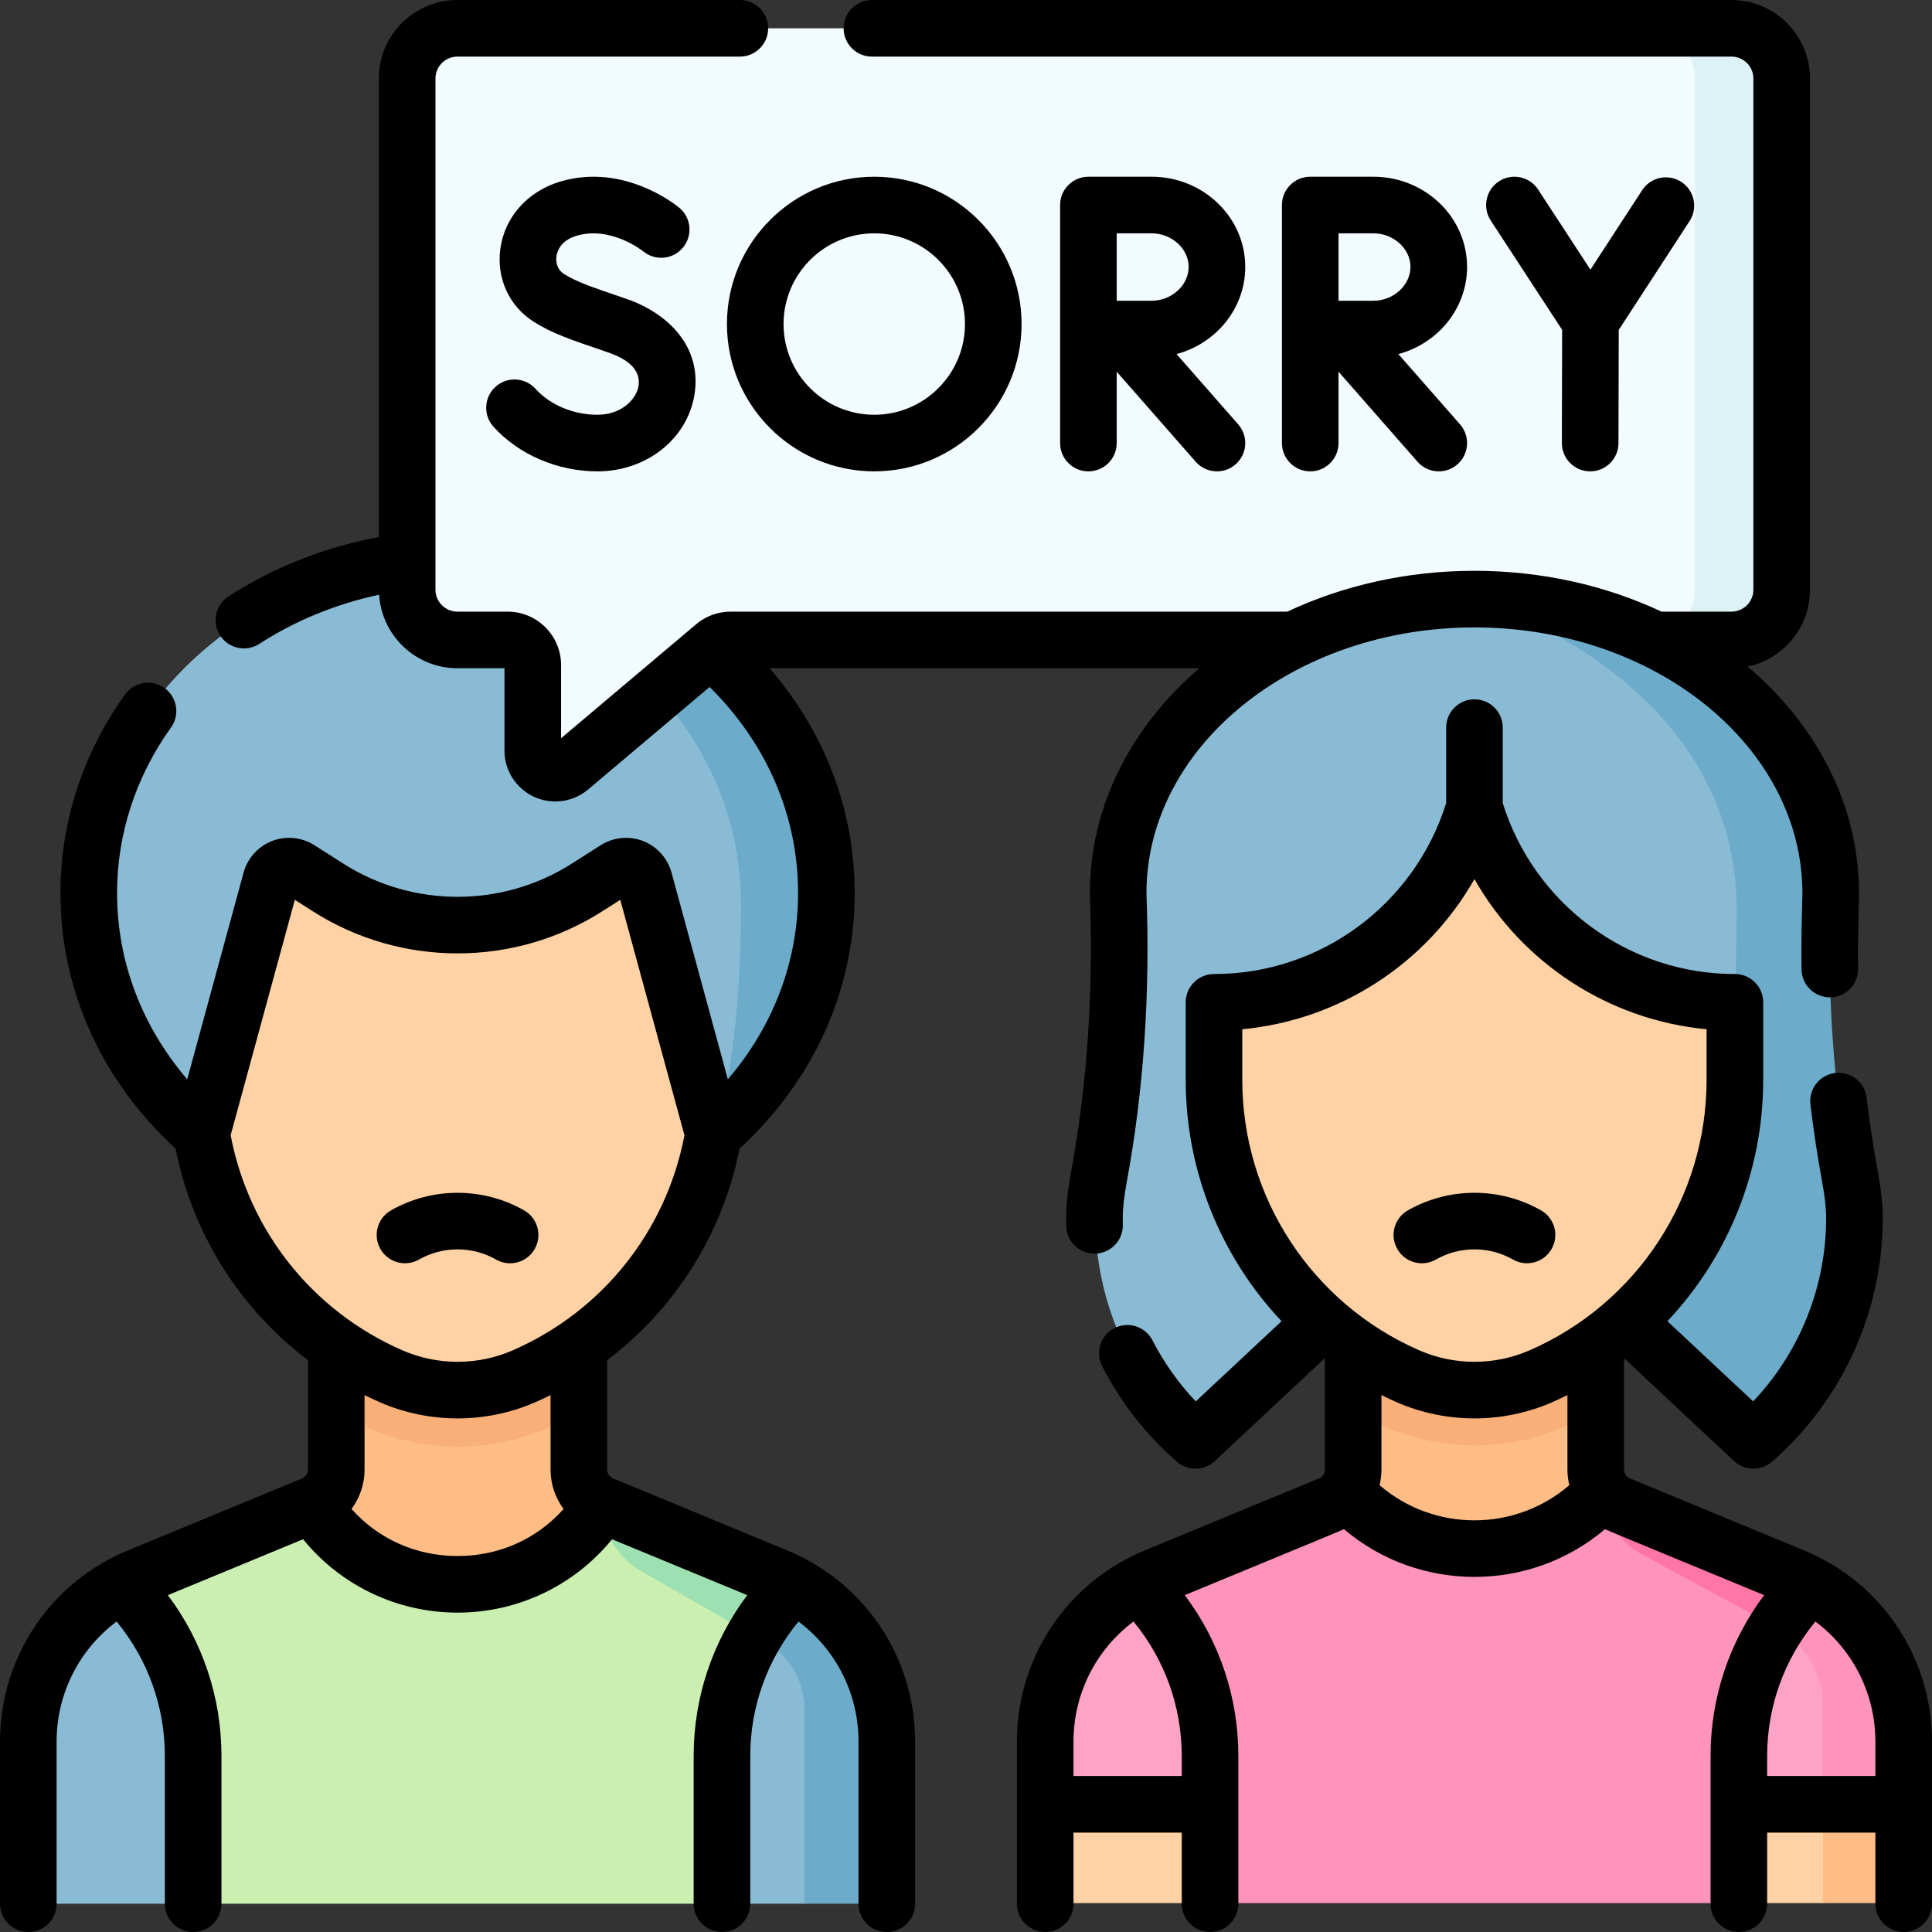 <?xml version="1.0" encoding="UTF-8"?> <svg xmlns="http://www.w3.org/2000/svg" id="Capa_1" height="512" viewBox="0 0 512 512" width="512"><rect x="0" y="0" width="512" height="512" fill="#333333" stroke="none"/><g><g><path d="m36.378 422.284h-2l-2.26-2.26c-15.057 8.221-24.618 24.077-24.618 41.5v38.976c0 2.209 1.791 4 4 4h39.685l2-39.188c0-15.944-6-31.305-16.807-43.028z" fill="#8abbd5"></path><path d="m210.396 420.023c-1.368 1.368-2.26 2.26-2.26 2.26h-2c-10.807 11.723-16.807 27.084-16.807 43.029l2 39.188h21.843l19.842-2v-40.976c-.001-17.423-14.922-36.746-22.618-41.501z" fill="#8abbd5"></path><path d="m213.171 452.878v51.622h17.843c2.209 0 4-1.791 4-4v-38.976c0-17.423-9.561-33.279-24.618-41.501l-4.26 2.26c-2.955 3.205-5.536 6.69-7.748 10.376l4.585 2.626c6.307 3.613 10.198 10.325 10.198 17.593z" fill="#6cabca"></path><path d="m159.608 398.723c-3.757-1.554-6.208-5.219-6.208-9.285v-15.176l-10.001-66.456h-44.285l-10.001 66.456v15.176c0 4.066-2.451 7.731-6.208 9.285 0 29.523 76.703 32.488 76.703 0z" fill="#ffbd86"></path><path d="m204.767 422.256s.892-.892 2.26-2.26c-1.484-.81-3.019-1.549-4.606-2.205l-42.814-19.068c-17.803 28.18-58.9 28.18-76.703 0l-46.182 19.095c-1.587.656-3.122 1.395-4.606 2.205 1.379 1.379 2.26 2.26 2.26 2.26 10.807 11.723 16.807 27.084 16.807 43.029v39.188h140.143v-39.188c0-11.249 2.987-22.208 8.541-31.804 2.32-4.005 1.718-7.8 4.9-11.252z" fill="#caefb1"></path><path d="m89.113 307.806v66.456c2.754 1.523 5.594 2.926 8.515 4.201 7.498 3.274 15.447 4.935 23.628 4.935s16.131-1.66 23.628-4.935c2.921-1.276 5.761-2.679 8.515-4.202v-66.456h-64.286z" fill="#f9af78"></path><path d="m215 236.648c0 25.08-7.47 47.74-25.92 63.87-.01.01-.01.02-.01.02-17.57 15.36-41.47 24.82-67.81 24.82-53.98 0-97.74-39.72-97.74-88.71 0-49 43.76-88.72 97.74-88.72 40.437 0 93.74 39.72 93.74 88.72z" fill="#8abbd5"></path><path d="m53.442 300.506 18.35-67.295c.886-3.248 4.664-4.708 7.504-2.9l7.714 4.912c20.893 13.305 47.601 13.305 68.494 0l7.714-4.912c2.839-1.808 6.618-.348 7.504 2.9l18.349 67.325c-4.778 28.168-23.427 52.494-50.19 64.183-11.237 4.908-24.012 4.908-35.249 0-26.772-11.692-45.424-36.031-50.195-64.211" fill="#fed2a4"></path><path d="m199.869 433.509c2.318-4.005 5.084-7.773 8.266-11.225s.892-.892 2.26-2.26c-1.484-.81-3.019-1.549-4.606-2.205l-46.182-19.095c0 7.253 3.883 13.952 10.177 17.556z" fill="#9de0b1"></path><path d="m219 236.648c0 25.08-11.48 47.76-29.93 63.89.28-.71 7.306-18.109 7.306-60.69 0-66.41-75.116-91.92-75.116-91.92 53.98 0 97.74 39.72 97.74 88.72z" fill="#6cabca"></path><g><path d="m456.859 9.5-18.905-2h-2.097-314.642c-7.354 0-13.315 5.961-13.315 13.315v135.456c0 7.354 5.961 13.315 13.315 13.315h13.315c3.677 0 6.657 2.981 6.657 6.657v22.678c0 3.302 2.677 5.98 5.98 5.98 1.412 0 2.778-.5 3.857-1.41l38.304-32.334c1.201-1.014 2.722-1.57 4.294-1.57h244.112l19.125-2c7.354 0 13.315-5.961 13.315-13.315v-131.457c0-7.354-5.962-13.315-13.315-13.315z" fill="#f2fbff"></path></g><g><path d="m458.859 7.5h-23.002c7.354 0 13.315 5.961 13.315 13.315v135.456c0 7.354-5.961 13.315-13.315 13.315h23.002c7.354 0 13.315-5.961 13.315-13.315v-135.456c0-7.354-5.961-13.315-13.315-13.315z" fill="#dcf2f7"></path></g><g><path d="m458.425 475.567 2.596 28.772h22.089l19.645-3.064v-23.112z" fill="#fed2a4"></path><path d="m504.755 478.163-21.645-1.475v27.651h17.645c2.209 0 4-1.791 4-4z" fill="#ffbd86"></path><path d="m276.987 478.163v22.177c0 2.209 1.791 4 4 4h39.734l3.191-29.368z" fill="#fed2a4"></path><path d="m322.721 465.085c0-15.963-6.007-31.341-16.826-43.077l-4.263-2.263c-15.073 8.231-24.645 24.105-24.645 41.547v16.87h46.654z" fill="#fea3c6"></path><path d="m359.504 403.984c17.665 16.477 45.068 16.477 62.733 0l2.752-8.931c-1.231-1.686-1.939-3.747-1.939-5.926v-15.237l-10.001-66.488h-44.357l-10.001 66.488v15.235c0 2.179-.709 4.24-1.94 5.927z" fill="#ffbd86"></path><path d="m459.021 465.085v13.078h24.089l20.324-1.769.248-15.203c0-17.442-9.384-32.328-24.458-40.559l-3.377 1.377c-10.819 11.736-16.826 27.114-16.826 43.076z" fill="#fea3c6"></path><path d="m504.755 478.163v-16.87c0-17.442-9.572-33.316-24.646-41.547l-4.263 2.263c-2.338 2.536-3.163 6.358-5.04 9.203 5.352 2.76 12.303 10.62 12.303 20.044v26.908h21.646z" fill="#fe93bb"></path><path d="m461.021 465.085c0-12.058 3.446-23.801 9.786-33.874 2.053-3.262 6.535-11.465 6.535-11.465-1.486-.811-3.022-1.551-4.611-2.208l-43.609-18.026c-1.748-.723-3.064-2.996-4.133-4.46l-2.752 2.752c-17.665 16.477-45.068 16.477-62.733 0l-2.752-2.752c-1.068 1.463-2.528 2.646-4.276 3.369l-46.234 19.116c-1.589.657-3.125 1.397-4.611 2.208l2.263 2.263c10.819 11.736 16.826 27.114 16.826 43.077v24.876 14.378h140.301v-14.378z" fill="#fe93bb"></path><path d="m470.807 431.211c2.053-3.262 4.393-6.332 7.04-9.203l2.263-2.263c-1.486-.811-3.022-1.551-4.611-2.208l-46.234-19.116c-1.748-.723-3.208-1.905-4.276-3.369 0 6.722 3.729 13.314 9.61 16.57 12.331 6.826 22.459 12.11 36.208 19.589z" fill="#fe76a8"></path><path d="m358.692 373.891c2.76 1.53 5.599 2.953 8.531 4.233 7.504 3.277 15.46 4.939 23.648 4.939s16.144-1.662 23.648-4.939c2.932-1.281 5.771-2.703 8.531-4.233v-66.488h-64.359v66.488z" fill="#f9af78"></path><path d="m489.675 322.768c0 21.33-6.7 39.66-21.99 54.37-1.53 1.47-3.95 1.48-5.5.03l-13.423-14.44-22.977-21.58-69.64 4-36.39 34.02c-1.55 1.45-3.98 1.44-5.51-.03-7.64-7.36-13.64-16.12-17.72-25.7-4.08-9.59-6.26-20-6.26-30.67 0-3.14.44-6.84 1.17-10.82 4.42-24.02 6.05-48.42 5.16-72.84-.03-.79-.05-1.58-.05-2.37 0-43.06 42.167-77.97 94.307-77.97 41.557 0 92.532 34.91 92.532 77.97 0 .79-.01 1.59-.04 2.38-.89 24.41.74 48.81 5.16 72.83.731 3.98 1.171 7.68 1.171 10.82z" fill="#8abbd5"></path><path d="m491.45 322.768c0 21.33-8.7 41.66-23.99 56.37-1.53 1.47-3.95 1.48-5.5.03l-36.174-34.02s34.114-52.016 34.114-77.686l.341-26.264c0-61.94-69.387-82.43-69.387-82.43 52.15 0 94.307 34.91 94.307 77.97 0 .79-.01 1.59-.04 2.38-.89 24.41.74 48.81 5.16 72.83.729 3.98 1.169 7.68 1.169 10.82z" fill="#6cabca"></path><path d="m323.694 265.596c29.1-.728 54.732-19.197 65.179-46.075.669-1.721 3.072-1.721 3.741 0 10.463 26.917 36.152 45.4 65.305 46.078 1.042.024 1.911.822 1.981 1.863 2.796 41.645-11.181 79.314-51.455 97.221-.051.023-.104.044-.156.064-45.393 17.119-87.751-36.157-86.566-78.56.026-.081-.005-13.464-.006-18.596-.001-1.096.881-1.967 1.977-1.995z" fill="#fed2a4"></path></g></g><g><path d="m208.656 410.891-46.183-19.095c-.955-.395-1.573-1.319-1.573-2.354v-28.983c18.008-13.618 30.581-33.418 35.08-56.049 19.697-18.133 30.518-42.112 30.518-67.762 0-21.965-7.925-42.676-22.552-59.558h113.877c-17.933 15.413-29.003 36.466-29.003 59.65.965 25.055-.552 50.053-4.987 73.858-.87 4.746-1.293 8.731-1.293 12.182 0 .729.011 1.447.034 2.177.128 4.06 3.459 7.264 7.492 7.264.079 0 .16-.001.24-.004 4.14-.13 7.391-3.592 7.26-7.732-.018-.571-.026-1.133-.026-1.704 0-2.499.353-5.687 1.046-9.472 4.586-24.7 6.229-50.577 5.234-76.567 0-38.857 38.992-70.47 86.92-70.47s86.92 31.613 86.92 70.47c-.162 6.757-.365 13.666-.229 20.174.062 4.103 3.408 7.386 7.497 7.386.038 0 .077 0 .116-.001 4.142-.063 7.448-3.472 7.385-7.613-.139-6.438.089-13.282.231-19.945 0-23.408-11.283-44.646-29.523-60.097 9.429-1.979 16.532-10.36 16.532-20.373v-135.463c.001-11.475-9.334-20.81-20.809-20.81h-227.79c-4.143 0-7.5 3.358-7.5 7.5s3.357 7.5 7.5 7.5h227.79c3.203 0 5.81 2.606 5.81 5.81v135.46c0 3.209-2.606 5.82-5.81 5.82h-18.537c-14.685-6.887-31.595-10.82-49.583-10.82s-34.898 3.933-49.583 10.82h-147.537c-3.353 0-6.601 1.192-9.127 3.338l-35.803 30.214v-19.402c0-7.803-6.353-14.15-14.16-14.15h-13.32c-3.203 0-5.81-2.611-5.81-5.82v-135.46c0-3.204 2.606-5.81 5.81-5.81h74.86c4.143 0 7.5-3.358 7.5-7.5s-3.357-7.5-7.5-7.5h-74.86c-11.475 0-20.81 9.335-20.81 20.81v121.517c-14.248 2.629-27.953 8.024-39.837 15.717-3.477 2.251-4.471 6.895-2.22 10.372 1.436 2.218 3.845 3.425 6.303 3.425 1.396 0 2.81-.39 4.069-1.205 9.506-6.154 20.386-10.604 31.752-13.03.694 10.857 9.718 19.484 20.742 19.484h12.48v21.83c0 7.433 6.047 13.48 13.479 13.48 3.171 0 6.255-1.128 8.687-3.178l32.196-27.17c15.157 14.974 23.446 34.169 23.446 54.595 0 18.116-6.542 35.28-18.607 49.384l-14.934-54.79c-1.04-3.815-3.862-6.943-7.551-8.369s-7.883-1.008-11.217 1.116l-7.714 4.912c-18.359 11.69-42.082 11.688-60.438 0l-7.714-4.913c-3.336-2.125-7.53-2.54-11.217-1.115-3.688 1.425-6.511 4.554-7.551 8.369l-14.94 54.79c-12.059-14.101-18.594-31.26-18.594-49.381 0-15.624 4.944-30.792 14.3-43.866 2.41-3.368 1.634-8.053-1.735-10.463-3.366-2.408-8.051-1.634-10.464 1.735-11.188 15.634-17.101 33.82-17.101 52.594 0 25.663 10.818 49.636 30.516 67.767 4.499 22.629 17.071 42.426 35.078 56.043v28.983c0 1.035-.618 1.959-1.573 2.354l-46.183 19.095c-20.568 8.504-33.858 28.379-33.858 50.636v42.972c0 4.142 3.357 7.5 7.5 7.5s7.5-3.358 7.5-7.5v-42.972c0-12.755 6.027-24.414 15.901-31.807 8.261 10.015 12.784 22.534 12.784 35.595v39.184c0 4.142 3.357 7.5 7.5 7.5s7.5-3.358 7.5-7.5v-39.184c0-15.471-5.005-30.343-14.203-42.586l35.834-14.816c9.916 12.178 24.772 19.374 40.693 19.448 16.08.077 31.171-7.131 41.19-19.448l35.831 14.816c-9.198 12.244-14.203 27.116-14.203 42.587v39.183c0 4.142 3.357 7.5 7.5 7.5s7.5-3.358 7.5-7.5v-39.184c0-13.061 4.523-25.58 12.785-35.595 9.874 7.394 15.901 19.053 15.901 31.807v42.972c0 4.142 3.357 7.5 7.5 7.5s7.5-3.358 7.5-7.5v-42.972c.001-22.257-13.289-42.132-33.857-50.637zm-147.531-110.052 17.009-62.374 4.848 3.087c23.25 14.806 53.299 14.807 76.551 0l4.848-3.086 17.005 62.393c-4.835 25.383-21.742 46.612-45.506 56.99-9.293 4.059-19.952 4.059-29.245 0-23.771-10.382-40.68-31.618-45.51-57.01zm60.141 111.523c-10.994.004-20.995-4.495-28.105-12.467 2.194-2.957 3.452-6.59 3.452-10.453v-19.727c1.322.653 2.656 1.286 4.017 1.88 6.555 2.862 13.591 4.294 20.627 4.294s14.072-1.432 20.627-4.294c1.36-.594 2.695-1.228 4.017-1.88v19.727c0 3.865 1.26 7.5 3.456 10.457-7.119 7.977-17.098 12.463-28.091 12.463z"></path><path d="m111.042 333.792c6.299-3.594 14.128-3.594 20.429 0 1.173.669 2.449.987 3.709.987 2.605 0 5.139-1.36 6.521-3.786 2.053-3.598.799-8.179-2.799-10.23-10.884-6.208-24.406-6.207-35.292 0-3.598 2.052-4.852 6.632-2.799 10.23 2.052 3.597 6.632 4.85 10.231 2.799z"></path><path d="m158.326 109.915c-6.376 0-12.517-2.575-16.425-6.887-2.783-3.069-7.525-3.302-10.595-.521-3.068 2.782-3.302 7.524-.521 10.594 6.705 7.397 17 11.814 27.54 11.814 12.953 0 23.766-8.521 25.711-20.261 2.247-13.941-8.68-22.513-18.763-25.705-8.593-2.926-12.515-4.262-15.8-6.349-2.267-1.44-2.116-3.923-2.017-4.65.167-1.211 1.013-4.165 5.261-5.444 9.108-2.742 17.517 3.925 17.717 4.085 3.169 2.63 7.874 2.212 10.529-.947 2.665-3.17 2.256-7.902-.915-10.567-.589-.496-14.622-12.066-31.657-6.934-8.591 2.588-14.643 9.394-15.794 17.761-1.073 7.795 2.311 15.212 8.831 19.355 4.798 3.049 9.548 4.666 19.01 7.889 3.144 1.076 9.528 3.35 8.799 9.054-.618 3.739-4.653 7.713-10.911 7.713z"></path><path d="m421.393 124.915h.019c4.134 0 7.49-3.346 7.5-7.482l.073-30.007 18.775-28.841c2.26-3.471 1.278-8.118-2.193-10.377-3.472-2.258-8.118-1.278-10.377 2.194l-13.711 21.058-13.859-21.227c-2.267-3.468-6.914-4.443-10.381-2.179-3.468 2.265-4.444 6.912-2.18 10.38l18.924 28.982-.073 29.98c-.009 4.143 3.341 7.509 7.483 7.519z"></path><path d="m330.003 70.728c0-13.175-11.135-23.894-24.821-23.894h-16.744c-4.143 0-7.5 3.358-7.5 7.5v63.081c0 4.142 3.357 7.5 7.5 7.5s7.5-3.358 7.5-7.5v-18.913l20.927 23.859c1.483 1.69 3.557 2.555 5.642 2.555 1.756 0 3.519-.613 4.942-1.862 3.114-2.731 3.425-7.47.693-10.583l-16.346-18.636c10.484-2.806 18.207-12.099 18.207-23.107zm-24.821 8.977h-9.244v-17.871h9.244c5.323 0 9.821 4.073 9.821 8.894 0 4.866-4.498 8.977-9.821 8.977z"></path><path d="m388.789 70.728c0-13.175-11.135-23.894-24.821-23.894h-16.744c-4.143 0-7.5 3.358-7.5 7.5v63.081c0 4.142 3.357 7.5 7.5 7.5s7.5-3.358 7.5-7.5v-18.913l20.927 23.859c1.483 1.69 3.557 2.555 5.642 2.555 1.756 0 3.519-.613 4.942-1.862 3.114-2.731 3.425-7.47.693-10.583l-16.346-18.636c10.484-2.806 18.207-12.099 18.207-23.107zm-24.821 8.977h-9.244v-17.871h9.244c5.323 0 9.821 4.073 9.821 8.894 0 4.866-4.498 8.977-9.821 8.977z"></path><path d="m231.687 124.915c21.527 0 39.041-17.514 39.041-39.041s-17.514-39.041-39.041-39.041c-21.526 0-39.04 17.514-39.04 39.041s17.513 39.041 39.04 39.041zm0-63.081c13.256 0 24.041 10.785 24.041 24.041s-10.785 24.041-24.041 24.041-24.04-10.785-24.04-24.041 10.784-24.041 24.04-24.041z"></path><path d="m478.143 410.891-46.183-19.095c-.955-.395-1.573-1.319-1.573-2.354v-29.517l29.161 27.264c1.438 1.345 3.279 2.021 5.123 2.021 1.757 0 3.517-.615 4.932-1.85 18.65-16.283 29.348-39.822 29.348-64.58 0-3.451-.423-7.436-1.294-12.186-1.203-6.542-2.205-13.163-2.978-19.678-.488-4.113-4.219-7.048-8.332-6.564-4.113.488-7.052 4.218-6.563 8.332.81 6.83 1.86 13.769 3.12 20.619.694 3.791 1.047 6.979 1.047 9.478 0 18.164-6.979 35.532-19.344 48.603l-22.733-21.256c15.999-16.973 25.391-39.699 25.391-63.937v-20.535c0-.005-.001-.011-.001-.016s.001-.011.001-.016c0-4.142-3.357-7.5-7.5-7.5-28.169.046-53.128-18.433-61.521-45.289v-20.01c0-4.142-3.357-7.5-7.5-7.5s-7.5 3.358-7.5 7.5v20.009c-8.393 26.857-33.351 45.336-61.521 45.29-4.143 0-7.5 3.358-7.5 7.5 0 .02.003.039.003.058s-.003.039-.003.058v20.451c0 24.24 9.394 46.967 25.396 63.941l-22.734 21.254c-4.569-4.824-8.412-10.243-11.464-16.175-1.896-3.685-6.418-5.134-10.1-3.239-3.684 1.895-5.134 6.417-3.238 10.1 4.951 9.626 11.615 18.134 19.806 25.288 1.415 1.236 3.175 1.851 4.933 1.851 1.843 0 3.684-.676 5.123-2.021l29.157-27.275v29.529c0 1.035-.618 1.959-1.573 2.354l-46.183 19.095c-20.567 8.504-33.857 28.38-33.857 50.637v42.97c0 4.142 3.357 7.5 7.5 7.5s7.5-3.358 7.5-7.5v-18.837h28.686v18.837c0 4.142 3.357 7.5 7.5 7.5s7.5-3.358 7.5-7.5v-39.184c0-15.471-5.005-30.343-14.203-42.586.888-.405 41.396-17.043 42.187-17.483 9.925 8.429 22.256 12.646 34.587 12.646 12.333 0 24.664-4.217 34.588-12.646.789.439 41.3 17.078 42.186 17.482-9.198 12.244-14.203 27.115-14.203 42.586v39.185c0 4.142 3.357 7.5 7.5 7.5s7.5-3.358 7.5-7.5v-18.837h28.683v18.837c0 4.142 3.357 7.5 7.5 7.5s7.5-3.358 7.5-7.5v-42.972c0-22.257-13.29-42.132-33.857-50.637zm-193.657 59.772v-9.134c0-12.755 6.027-24.414 15.901-31.807 8.261 10.015 12.784 22.534 12.784 35.595v5.347h-28.685zm44.736-197.901c25.885-2.448 48.819-17.44 61.521-39.795 12.702 22.355 35.636 37.347 61.521 39.795v13.428c0 31.088-18.408 59.216-46.898 71.659-9.292 4.059-19.952 4.06-29.246 0-28.489-12.443-46.898-40.571-46.898-71.659zm36.381 120.819c.322-1.335.497-2.721.497-4.139v-19.731c1.322.654 2.656 1.289 4.018 1.883 6.555 2.863 13.589 4.294 20.626 4.294 7.035 0 14.073-1.432 20.627-4.294 1.361-.594 2.695-1.229 4.017-1.883v19.73c0 1.418.175 2.804.497 4.139-14.367 12.431-35.915 12.431-50.282.001zm102.711 77.082v-5.347c0-13.061 4.523-25.58 12.785-35.595 9.874 7.394 15.901 19.053 15.901 31.807v9.134h-28.686z"></path><path d="m376.82 334.778c1.26 0 2.537-.318 3.709-.987 6.301-3.593 14.128-3.593 20.429 0 3.599 2.05 8.179.799 10.23-2.8 2.053-3.598.799-8.178-2.799-10.23-10.885-6.207-24.407-6.208-35.292 0-3.598 2.052-4.852 6.632-2.799 10.23 1.385 2.427 3.916 3.787 6.522 3.787z"></path></g></g></svg> 